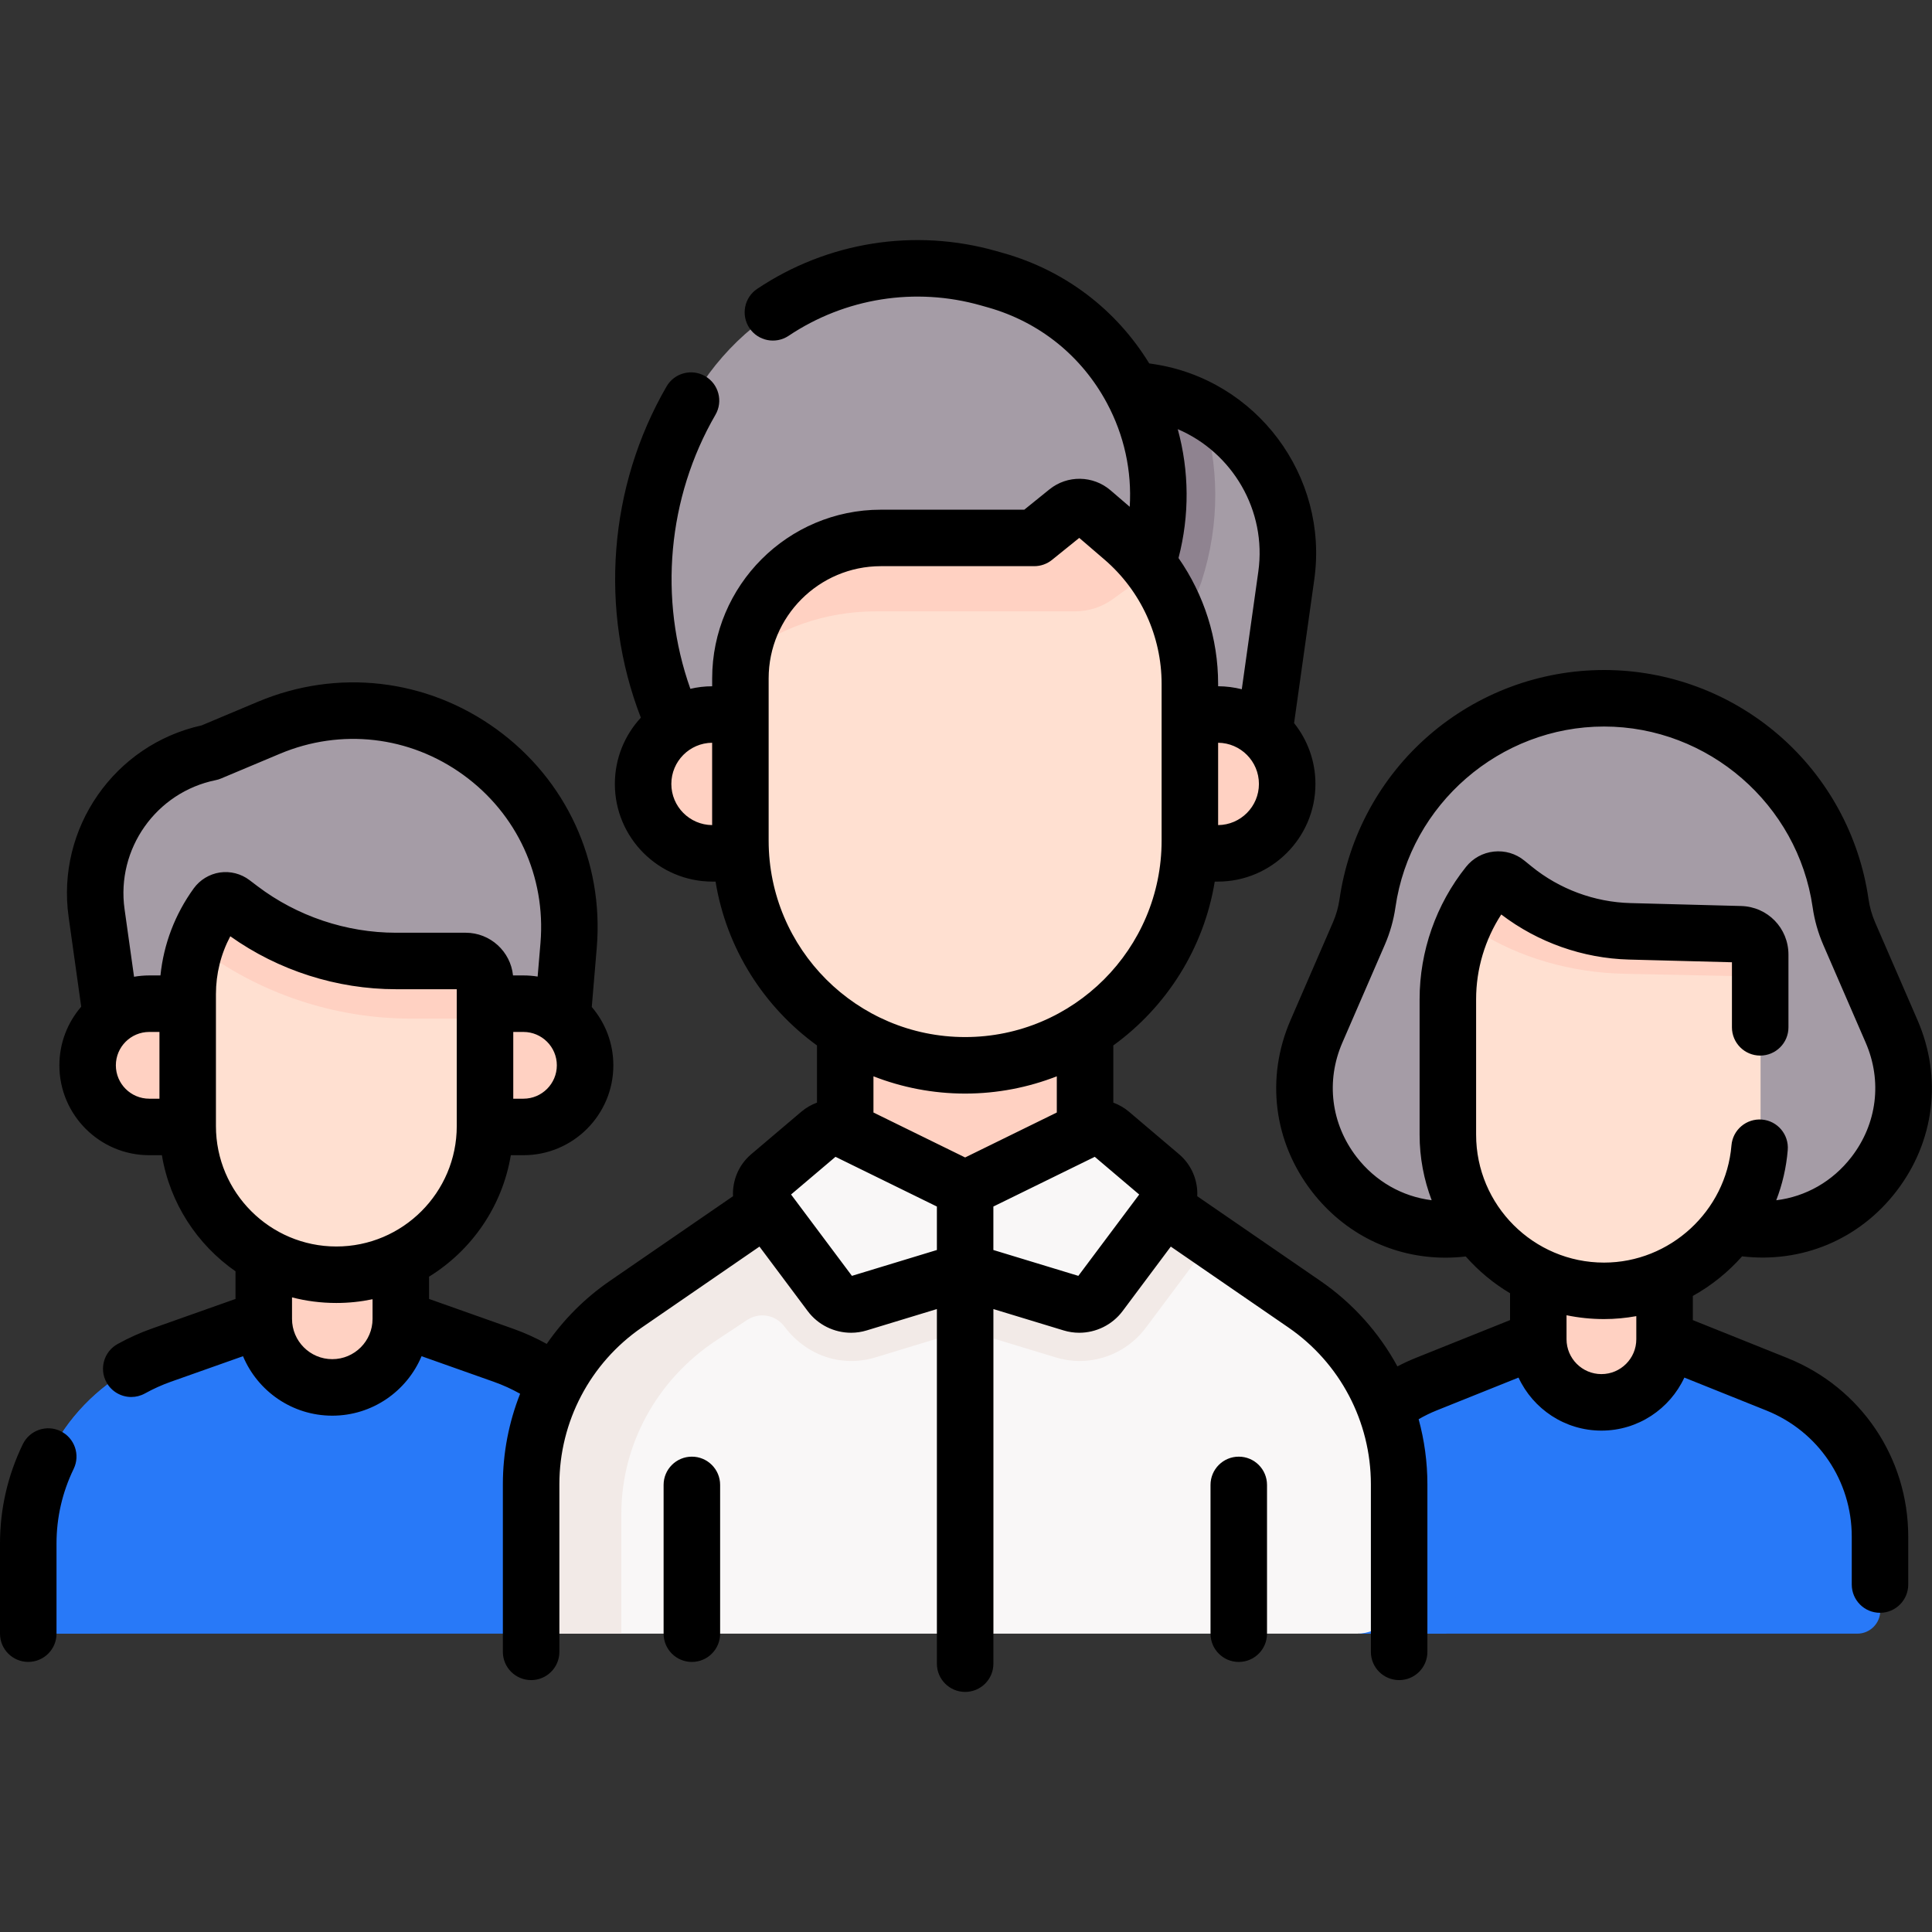 <?xml version="1.0" encoding="UTF-8"?> <svg xmlns="http://www.w3.org/2000/svg" width="60" height="60" viewBox="0 0 60 60" fill="none"><rect x="0" y="0" width="60" height="60" fill="#333333" stroke="none"/> <path d="M55.192 43.067L50.613 41.193H48.782L44.294 43.067C43.832 43.26 43.408 43.52 43.031 43.831L40.117 46.348L40.532 49.283L42.108 49.38L42.225 50.732L42.225 50.735H57.679C58.074 50.735 58.394 50.415 58.394 50.021V48.005C58.394 45.832 57.126 43.876 55.192 43.067Z" fill="#2879F8"></path> <path d="M50.613 41.192H48.782L48.218 41.428L44.294 43.067C43.832 43.26 43.408 43.519 43.031 43.83L40.117 46.348L40.265 47.393L40.532 49.283L41.092 49.317L42.108 49.38L42.225 50.731L42.225 50.735H44.914C45.107 50.333 45.215 49.883 45.215 49.408V45.721C45.215 45.505 45.206 45.289 45.188 45.075C45.149 44.599 45.424 44.152 45.866 43.968L46.731 43.606C46.99 43.498 47.292 43.554 47.486 43.756C48.056 44.35 48.856 44.721 49.743 44.721C51.295 44.721 52.587 43.585 52.831 42.1L50.613 41.192Z" fill="#2879F8"></path> <path d="M51.703 41.59C51.703 42.673 50.825 43.551 49.742 43.551C48.659 43.551 47.781 42.673 47.781 41.59V35.901H51.703V41.59Z" fill="#FFD1C2"></path> <path d="M53.898 38.103L54.056 38.127C57.475 38.652 60.133 35.206 58.757 32.032L57.438 28.991C57.308 28.691 57.218 28.374 57.172 28.05C56.646 24.397 53.516 21.686 49.825 21.686C46.135 21.686 43.005 24.397 42.479 28.05C42.432 28.374 42.343 28.691 42.213 28.991L40.894 32.032C39.517 35.206 42.176 38.652 45.595 38.127L45.753 38.103L48.505 37.024H50.898L53.898 38.103Z" fill="#A59CA6"></path> <path d="M33.707 39.264H26.258V26.972H33.867L33.707 39.264Z" fill="#FFD1C2"></path> <path d="M19.563 44.719L17.273 42.959C16.783 42.594 16.235 42.297 15.638 42.086L12.456 40.959L11.01 40.512H9.362L8.201 40.959L5.019 42.086C2.54 42.964 0.883 45.309 0.883 47.938V49.96C0.883 50.388 1.23 50.735 1.658 50.735H16.504C16.504 50.734 18.458 46.869 19.563 44.719Z" fill="#2879F8"></path> <path d="M36.176 37.454L40.524 40.335C42.365 41.555 43.465 43.569 43.465 45.721V49.408C43.465 50.141 42.871 50.735 42.138 50.735H16.508V45.721C16.508 43.569 17.608 41.555 19.448 40.335L23.797 37.454L26.262 35.905L30.498 37.699C30.498 37.699 33.747 35.996 33.873 35.905C34 35.814 36.176 37.454 36.176 37.454Z" fill="#F9F7F7"></path> <path d="M35.689 12.172L35.146 12.091L29.976 11.588C29.976 11.588 29.299 22.73 29.421 22.73C29.543 22.73 32.699 24.965 32.699 24.965H39.017L39.314 22.4L39.95 17.875C40.337 15.127 38.434 12.581 35.689 12.172Z" fill="#A59CA6"></path> <path d="M37.302 18.096L37.319 18.043C37.888 16.276 37.877 14.424 37.313 12.701C36.821 12.44 36.279 12.259 35.697 12.172L35.154 12.091L29.984 11.588C29.984 11.588 29.307 22.73 29.429 22.73C29.55 22.73 32.707 24.965 32.707 24.965H34.593L37.302 18.096Z" fill="#8F8390"></path> <path d="M35.156 12.092C36.018 13.693 36.255 15.631 35.651 17.505L32.709 24.965H21.824L20.818 22.189C20.26 20.835 19.984 19.404 19.984 17.979C19.984 15.945 20.546 13.921 21.649 12.147C23.549 9.088 27.246 7.657 30.71 8.64L30.939 8.706C32.824 9.239 34.299 10.499 35.156 12.092Z" fill="#A59CA6"></path> <path d="M37.826 26.502C39.017 26.502 39.982 25.536 39.982 24.346C39.982 23.155 39.017 22.189 37.826 22.189H33.148V26.502H37.826V26.502Z" fill="#FFD1C2"></path> <path d="M22.14 26.502C20.95 26.502 19.984 25.536 19.984 24.346C19.984 23.155 20.95 22.189 22.14 22.189H26.818V26.502H22.14V26.502Z" fill="#FFD1C2"></path> <path d="M17.482 31.604L17.673 29.348C18.083 24.318 13.014 20.645 8.363 22.601L6.538 23.369C4.23 23.837 2.685 26.021 3.012 28.353L3.465 31.581L3.905 33.774C3.905 33.774 17.133 33.913 17.133 33.774C17.133 33.635 17.482 31.604 17.482 31.604Z" fill="#A59CA6"></path> <path d="M12.457 40.959L11.01 40.513H9.362L8.548 40.826L8.201 40.959L5.019 42.087C2.54 42.965 0.883 45.309 0.883 47.939V49.96C0.883 50.388 1.23 50.735 1.658 50.735H3.116V48.734C3.116 46.104 4.773 43.76 7.252 42.882L7.261 42.879C7.442 42.814 7.642 42.877 7.763 43.027C8.368 43.777 9.293 44.257 10.329 44.257C12.01 44.257 13.4 42.992 13.6 41.365L12.457 40.959Z" fill="#2879F8"></path> <path d="M12.459 40.959C12.459 42.134 11.506 43.087 10.331 43.087C9.156 43.087 8.203 42.134 8.203 40.959V35.056H12.459V40.959H12.459Z" fill="#FFD1C2"></path> <path d="M16.273 34.998C17.33 34.998 18.187 34.141 18.187 33.084C18.187 32.027 17.33 31.17 16.273 31.17H12.062V35.021L16.273 34.998Z" fill="#FFD1C2"></path> <path d="M4.648 34.998C3.591 34.998 2.734 34.141 2.734 33.084C2.734 32.027 3.591 31.17 4.648 31.17H8.552V34.998H4.648Z" fill="#FFD1C2"></path> <path d="M29.987 33.084C33.842 33.084 36.967 29.959 36.967 26.105V21.241C36.967 19.502 36.208 17.849 34.889 16.715L33.932 15.892C33.71 15.701 33.383 15.696 33.155 15.88L32.134 16.705H27.371C24.961 16.705 23.008 18.659 23.008 21.068V26.105C23.008 29.959 26.133 33.084 29.987 33.084Z" fill="#FFE0D1"></path> <path d="M27.208 18.986H33.39C33.812 18.986 34.222 18.852 34.564 18.604L35.503 17.922C35.605 17.847 35.724 17.799 35.845 17.772C35.569 17.386 35.245 17.03 34.879 16.715L33.922 15.892C33.7 15.701 33.373 15.696 33.145 15.88L32.123 16.705H27.36C25.174 16.705 23.363 18.311 23.047 20.409C24.153 19.523 25.61 18.986 27.208 18.986Z" fill="#FFD1C2"></path> <path d="M30.864 50.735V37.767C30.864 37.683 30.851 37.602 30.829 37.525C30.625 37.632 30.498 37.699 30.498 37.699L29.319 37.199C29.188 37.352 29.109 37.55 29.109 37.767V50.735H30.864Z" fill="#F2EAE7"></path> <path d="M36.176 37.454C36.176 37.454 34 35.814 33.873 35.905C33.747 35.996 30.498 37.699 30.498 37.699L26.262 35.905L24.583 36.96L23.797 37.454L19.448 40.335C17.608 41.555 16.508 43.569 16.508 45.721V50.735H19.296V47.019C19.296 44.867 20.396 42.852 22.237 41.633L23.202 40.993C23.58 40.743 24.087 40.831 24.359 41.194C24.763 41.735 25.352 42.121 26.018 42.232C26.411 42.297 26.808 42.27 27.185 42.156L29.986 41.303L32.788 42.156C33.029 42.229 33.279 42.267 33.532 42.267H33.532C34.333 42.267 35.099 41.883 35.579 41.241L37.581 38.564C37.611 38.524 37.637 38.482 37.665 38.44L36.176 37.454Z" fill="#F2EAE7"></path> <path d="M26.26 35.096L29.984 36.923V39.47L26.672 40.478C26.349 40.576 25.999 40.462 25.797 40.191L23.795 37.514C23.562 37.203 23.612 36.766 23.907 36.515L25.462 35.196C25.684 35.007 25.998 34.968 26.26 35.096Z" fill="#F9F7F7"></path> <path d="M33.709 35.096L29.984 36.923V39.47L33.296 40.478C33.619 40.576 33.969 40.462 34.172 40.191L36.174 37.514C36.406 37.203 36.357 36.766 36.061 36.515L34.507 35.196C34.284 35.007 33.971 34.968 33.709 35.096Z" fill="#F9F7F7"></path> <path d="M22.364 50.735V46.115C22.364 45.63 21.971 45.238 21.487 45.238C21.002 45.238 20.609 45.63 20.609 46.115V50.735H22.364Z" fill="#F2EAE7"></path> <path d="M39.348 50.735V46.115C39.348 45.63 38.956 45.238 38.471 45.238C37.986 45.238 37.594 45.63 37.594 46.115V50.735H39.348Z" fill="#F2EAE7"></path> <path d="M54.676 29.646V35.238C54.676 37.916 52.505 40.088 49.826 40.088C47.148 40.088 44.977 37.916 44.977 35.238V31.03C44.977 29.735 45.417 28.479 46.227 27.468C46.367 27.292 46.624 27.265 46.799 27.407L47.025 27.591C48.044 28.42 49.308 28.888 50.621 28.923L54.059 29.013C54.402 29.022 54.676 29.303 54.676 29.646Z" fill="#FFE0D1"></path> <path d="M45.588 28.727L45.877 28.911C47.174 29.739 48.784 30.208 50.456 30.242L54.674 30.33V29.646C54.674 29.303 54.401 29.022 54.058 29.013L50.62 28.923C49.307 28.888 48.043 28.42 47.024 27.591L46.798 27.407C46.623 27.265 46.366 27.292 46.225 27.468C45.927 27.841 45.679 28.247 45.484 28.676C45.52 28.69 45.556 28.706 45.588 28.727Z" fill="#FFD1C2"></path> <path d="M6.735 28.103C6.15 28.91 5.836 29.88 5.836 30.876V34.971C5.836 37.52 7.903 39.587 10.453 39.587C13.002 39.587 15.069 37.52 15.069 34.971V30.443C15.069 30.112 14.801 29.844 14.47 29.844H12.304C10.559 29.844 8.862 29.273 7.472 28.219L7.224 28.03C7.069 27.913 6.848 27.946 6.735 28.103Z" fill="#FFE0D1"></path> <path d="M6.128 29.401C8.038 30.85 10.369 31.634 12.767 31.634H15.072V30.443C15.072 30.112 14.804 29.843 14.473 29.843H12.306C10.562 29.843 8.865 29.273 7.475 28.218L7.226 28.03C7.072 27.913 6.851 27.946 6.737 28.103C6.455 28.492 6.237 28.919 6.086 29.369L6.128 29.401Z" fill="#FFD1C2"></path> <path d="M21.487 45.238C21.002 45.238 20.609 45.631 20.609 46.115V50.736C20.609 51.22 21.002 51.613 21.487 51.613C21.971 51.613 22.364 51.22 22.364 50.736V46.115C22.364 45.631 21.971 45.238 21.487 45.238Z" fill="black"></path> <path d="M38.471 45.238C37.986 45.238 37.594 45.631 37.594 46.115V50.736C37.594 51.22 37.986 51.613 38.471 51.613C38.956 51.613 39.348 51.22 39.348 50.736V46.115C39.348 45.631 38.956 45.238 38.471 45.238Z" fill="black"></path> <path d="M55.509 42.175L52.572 40.997V40.247C53.149 39.926 53.666 39.509 54.102 39.017C55.96 39.236 57.738 38.495 58.889 37.002C60.079 35.459 60.327 33.471 59.551 31.683L58.232 28.642C58.133 28.413 58.065 28.172 58.029 27.925C57.745 25.95 56.758 24.142 55.249 22.835C53.741 21.528 51.811 20.808 49.815 20.808C47.819 20.808 45.889 21.528 44.38 22.835C42.872 24.142 41.885 25.95 41.6 27.925C41.565 28.172 41.496 28.413 41.397 28.642L40.078 31.683C39.303 33.471 39.551 35.459 40.741 37.002C41.759 38.322 43.267 39.058 44.888 39.058C45.097 39.058 45.308 39.046 45.52 39.021C45.916 39.469 46.379 39.855 46.896 40.163V40.997L43.958 42.175C43.767 42.252 43.58 42.339 43.398 42.435C42.829 41.39 42.018 40.476 41.008 39.781L37.182 37.15C37.205 36.667 37.011 36.18 36.618 35.846L35.063 34.527C34.916 34.402 34.75 34.308 34.575 34.243V32.467C36.218 31.275 37.384 29.465 37.725 27.379H37.819C39.491 27.379 40.852 26.018 40.852 24.346C40.852 23.632 40.603 22.975 40.189 22.456L40.816 17.998C41.268 14.785 39.025 11.782 35.815 11.305L35.69 11.286C34.663 9.611 33.074 8.402 31.166 7.861L30.937 7.796C28.408 7.079 25.703 7.507 23.515 8.971C23.113 9.24 23.005 9.785 23.274 10.188C23.543 10.59 24.088 10.698 24.491 10.429C26.25 9.252 28.425 8.908 30.458 9.484L30.688 9.549C32.284 10.002 33.594 11.057 34.377 12.519C34.916 13.525 35.153 14.632 35.085 15.739L34.49 15.228C33.947 14.761 33.147 14.748 32.59 15.199L31.81 15.829H27.357C24.467 15.829 22.117 18.18 22.117 21.069V21.313C21.884 21.313 21.658 21.341 21.44 21.392C20.448 18.6 20.728 15.454 22.219 12.881C22.462 12.462 22.319 11.925 21.899 11.682C21.48 11.439 20.944 11.582 20.701 12.001C18.898 15.114 18.606 18.94 19.902 22.288C19.401 22.829 19.095 23.552 19.095 24.346C19.095 26.018 20.455 27.379 22.128 27.379H22.222C22.563 29.465 23.728 31.275 25.372 32.467V34.243C25.197 34.307 25.031 34.402 24.884 34.527L23.329 35.846C22.935 36.18 22.742 36.667 22.764 37.15L18.938 39.781C18.161 40.316 17.501 40.981 16.979 41.736C16.64 41.549 16.288 41.389 15.922 41.26L13.325 40.34V39.648C14.648 38.831 15.599 37.468 15.864 35.876H16.257C17.796 35.876 19.048 34.624 19.048 33.085C19.048 32.394 18.795 31.761 18.378 31.273L18.534 29.419C18.752 26.749 17.587 24.217 15.418 22.645C13.248 21.073 10.479 20.755 8.01 21.793L6.261 22.528C3.554 23.125 1.744 25.72 2.131 28.476L2.522 31.264C2.1 31.753 1.844 32.389 1.844 33.085C1.844 34.624 3.096 35.876 4.635 35.876H5.028C5.275 37.365 6.123 38.652 7.314 39.482V40.34L4.717 41.26C4.353 41.388 3.995 41.55 3.652 41.74C3.228 41.974 3.074 42.508 3.308 42.932C3.468 43.221 3.768 43.385 4.077 43.385C4.22 43.385 4.366 43.349 4.501 43.275C4.759 43.132 5.029 43.01 5.302 42.913L7.547 42.118C8.001 43.202 9.073 43.965 10.319 43.965C11.566 43.965 12.637 43.202 13.092 42.118L15.336 42.913C15.619 43.013 15.891 43.138 16.153 43.284C15.804 44.167 15.617 45.119 15.617 46.096V51.3C15.617 51.785 16.01 52.177 16.495 52.177C16.979 52.177 17.372 51.785 17.372 51.3V46.096C17.372 44.15 18.329 42.33 19.932 41.227L23.586 38.714L25.084 40.717C25.405 41.147 25.91 41.39 26.431 41.39C26.593 41.39 26.757 41.366 26.917 41.317L29.096 40.654V51.667C29.096 52.152 29.489 52.544 29.973 52.544C30.458 52.544 30.851 52.152 30.851 51.667V40.654L33.03 41.317C33.19 41.366 33.354 41.39 33.516 41.39C34.036 41.39 34.541 41.147 34.863 40.717L36.36 38.714L40.014 41.227C41.617 42.33 42.574 44.15 42.574 46.096V51.3C42.574 51.785 42.967 52.177 43.452 52.177C43.936 52.177 44.329 51.785 44.329 51.3V46.096C44.329 45.405 44.235 44.726 44.057 44.075C44.235 43.972 44.42 43.881 44.611 43.804L47.159 42.782C47.61 43.753 48.594 44.429 49.734 44.429C50.873 44.429 51.858 43.753 52.309 42.782L54.856 43.804C56.467 44.45 57.508 45.989 57.508 47.724V49.209C57.508 49.694 57.9 50.087 58.385 50.087C58.869 50.087 59.262 49.694 59.262 49.209V47.724C59.262 45.268 57.789 43.09 55.509 42.175ZM20.849 24.346C20.849 23.644 21.416 23.073 22.116 23.067V25.624C21.416 25.618 20.849 25.047 20.849 24.346ZM16.256 34.121H15.94V32.048H16.256C16.828 32.048 17.293 32.513 17.293 33.084C17.293 33.656 16.828 34.121 16.256 34.121ZM3.598 33.085C3.598 32.513 4.063 32.048 4.635 32.048H4.952V34.121H4.635C4.063 34.121 3.598 33.656 3.598 33.085ZM6.017 27.589C5.435 28.393 5.083 29.318 4.983 30.293H4.635C4.474 30.293 4.316 30.308 4.163 30.334L3.868 28.232C3.606 26.363 4.849 24.604 6.699 24.228C6.756 24.217 6.811 24.2 6.864 24.177L8.69 23.41C10.589 22.611 12.72 22.856 14.388 24.065C16.057 25.274 16.953 27.222 16.786 29.273L16.697 30.328C16.553 30.305 16.406 30.293 16.256 30.293H15.932C15.856 29.549 15.226 28.967 14.463 28.967H12.297C10.753 28.967 9.225 28.453 7.995 27.52L7.747 27.332C7.486 27.134 7.151 27.048 6.828 27.096C6.504 27.145 6.209 27.324 6.017 27.589ZM7.438 28.618C7.438 28.619 7.438 28.619 7.438 28.619C7.438 28.619 7.438 28.619 7.438 28.618ZM6.706 30.877C6.706 30.243 6.859 29.63 7.152 29.077C8.646 30.139 10.462 30.721 12.297 30.721H14.185V34.971C14.185 37.033 12.508 38.711 10.446 38.711C8.384 38.711 6.706 37.033 6.706 34.971V30.877ZM10.319 42.21C9.63 42.21 9.069 41.649 9.069 40.959V40.291C9.509 40.405 9.97 40.465 10.446 40.465C10.831 40.465 11.207 40.425 11.57 40.349V40.959C11.57 41.649 11.009 42.21 10.319 42.21ZM37.83 25.624V23.067C38.53 23.073 39.097 23.644 39.097 24.346C39.097 25.047 38.53 25.618 37.83 25.624ZM39.078 17.753L38.565 21.405C38.329 21.346 38.083 21.313 37.83 21.312V21.241C37.83 19.827 37.392 18.467 36.6 17.33C36.945 15.999 36.933 14.63 36.576 13.328C38.27 14.051 39.346 15.85 39.078 17.753ZM23.871 26.105V21.069C23.871 19.147 25.435 17.583 27.357 17.583H32.12C32.32 17.583 32.515 17.514 32.671 17.388L33.517 16.705L34.303 17.38C35.429 18.349 36.075 19.756 36.075 21.241V26.105C36.075 29.47 33.338 32.207 29.973 32.207C26.608 32.207 23.871 29.47 23.871 26.105ZM29.973 33.962C30.977 33.962 31.937 33.77 32.82 33.426V34.55L29.973 35.946L27.126 34.55V33.426C28.009 33.77 28.969 33.962 29.973 33.962ZM26.457 39.623L24.567 37.096L25.947 35.926L29.096 37.47V38.82L26.457 39.623ZM33.489 39.623L30.85 38.82V37.47L33.999 35.926L35.379 37.097L33.489 39.623ZM42.13 35.931C41.336 34.901 41.17 33.574 41.688 32.381L43.007 29.34C43.168 28.968 43.279 28.577 43.337 28.175C43.797 24.976 46.582 22.563 49.815 22.563C53.047 22.563 55.832 24.976 56.293 28.175C56.35 28.576 56.461 28.968 56.622 29.34L57.941 32.381C58.459 33.574 58.294 34.901 57.499 35.931C56.911 36.693 56.078 37.163 55.163 37.275C55.352 36.785 55.475 36.261 55.52 35.716C55.56 35.233 55.201 34.809 54.719 34.769C54.236 34.73 53.812 35.088 53.772 35.571C53.603 37.612 51.865 39.211 49.815 39.211C47.624 39.211 45.842 37.429 45.842 35.238V31.03C45.842 30.097 46.117 29.179 46.623 28.4C47.758 29.266 49.157 29.762 50.587 29.8L53.787 29.884V31.905C53.787 32.389 54.18 32.782 54.664 32.782C55.149 32.782 55.542 32.389 55.542 31.905V29.647C55.542 28.822 54.895 28.158 54.071 28.137L50.633 28.046C49.52 28.017 48.431 27.613 47.568 26.911L47.341 26.727C47.074 26.509 46.738 26.41 46.395 26.446C46.052 26.483 45.745 26.651 45.53 26.92C44.6 28.082 44.087 29.542 44.087 31.03V35.239C44.087 35.955 44.221 36.641 44.462 37.274C43.55 37.16 42.717 36.692 42.13 35.931ZM49.734 42.674C49.136 42.674 48.65 42.188 48.65 41.59V40.846C49.026 40.924 49.416 40.965 49.815 40.965C50.156 40.965 50.491 40.933 50.817 40.874V41.59C50.818 42.188 50.331 42.674 49.734 42.674Z" fill="black"></path> <path d="M1.88 44.445C1.444 44.233 0.92 44.416 0.708 44.852C0.238 45.823 0 46.862 0 47.939V50.735C0 51.22 0.393 51.612 0.877 51.612C1.362 51.612 1.755 51.22 1.755 50.735V47.939C1.755 47.129 1.934 46.347 2.288 45.617C2.499 45.181 2.316 44.656 1.88 44.445Z" fill="black"></path> </svg> 